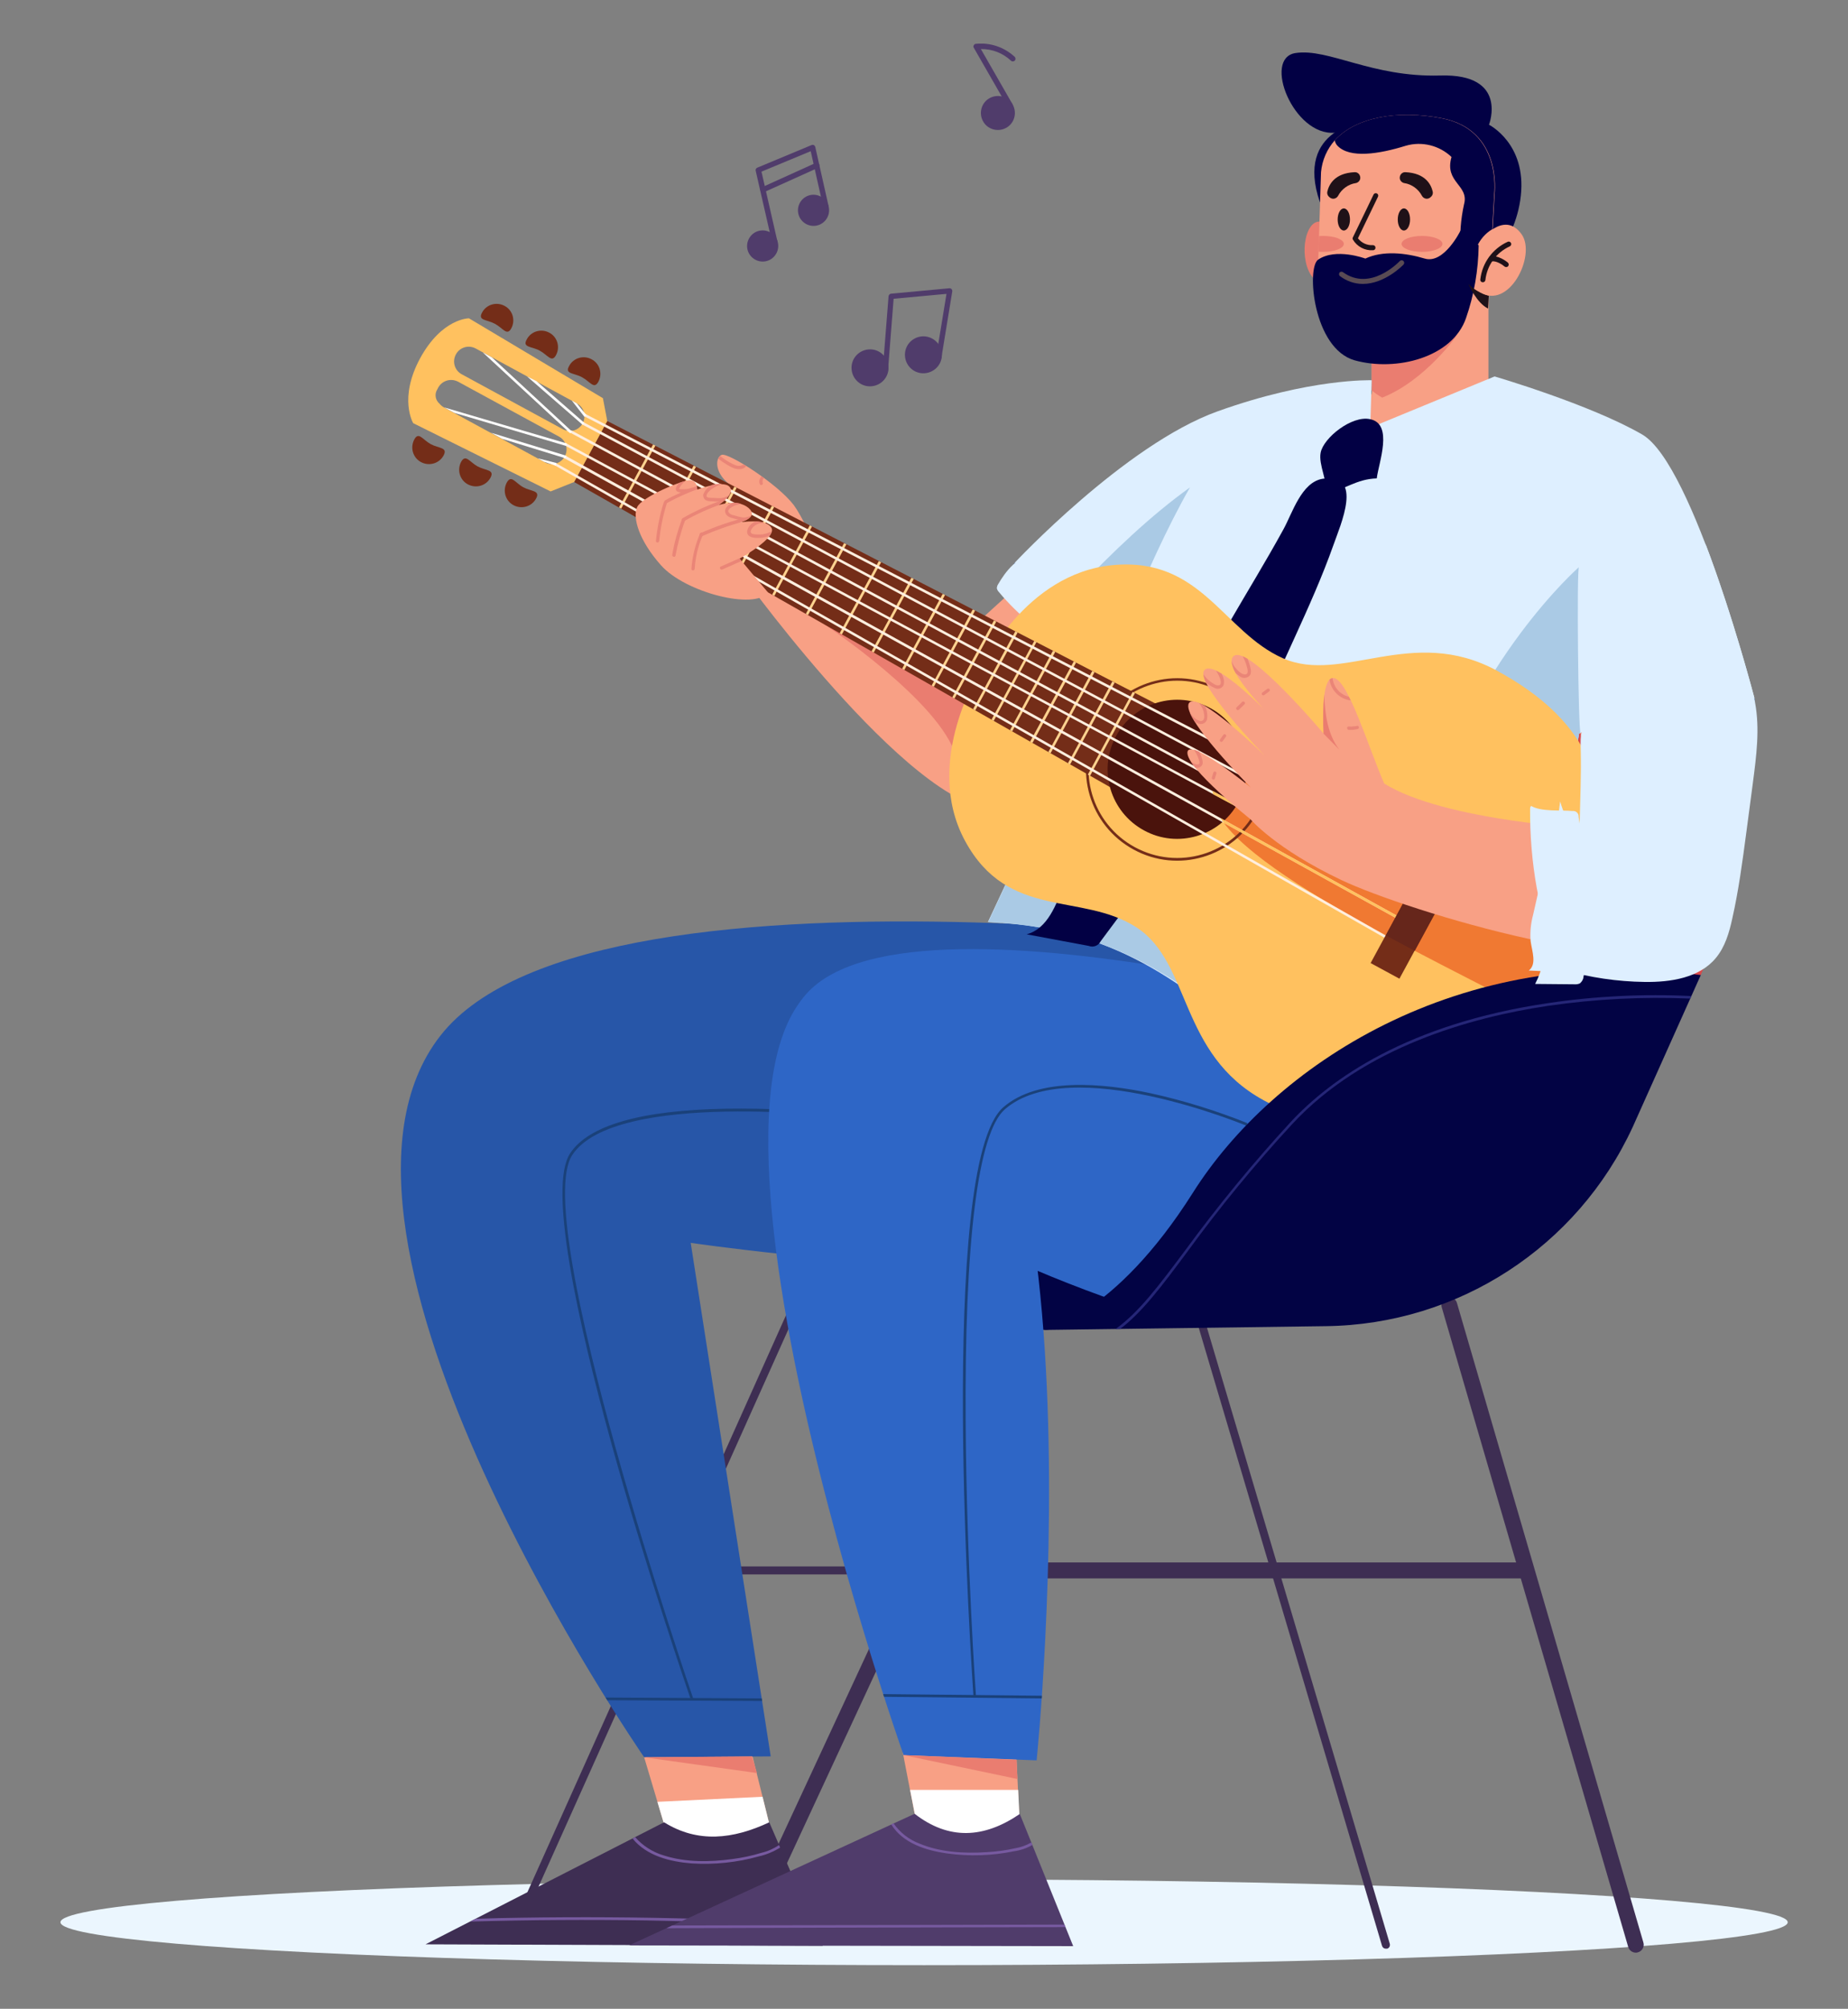 <?xml version="1.0" encoding="utf-8"?>
<!-- Generator: Adobe Illustrator 26.1.0, SVG Export Plug-In . SVG Version: 6.00 Build 0)  -->
<svg version="1.1" id="Layer_1" xmlns="http://www.w3.org/2000/svg" xmlns:xlink="http://www.w3.org/1999/xlink" x="0px" y="0px"
	 viewBox="0 0 1020.9 1109.4" style="enable-background:new 0 0 1020.9 1109.4;" xml:space="preserve">
<rect x="0" y="0" width="1020.9" height="1109.4" fill="#808080" stroke="none"/>
<style type="text/css">
	.st0{fill:#EBF6FE;}
	.st1{clip-path:url(#SVGID_00000104694456337402876210000007238906124534446270_);}
	.st2{fill:#020044;}
	.st3{fill:#F8A085;}
	.st4{fill:#EA7D70;}
	.st5{fill:#1F1118;}
	.st6{fill:#594B54;}
	.st7{fill:#2E66C6;}
	.st8{fill:#DEEFFF;}
	.st9{fill:#3E2E53;}
	.st10{fill:#FFFFFF;}
	.st11{fill:#D8494A;}
	.st12{fill:#020344;}
	.st13{fill:#2756A8;}
	.st14{fill:#1A417A;}
	.st15{fill:#AACAE5;}
	.st16{fill:#195F99;}
	.st17{fill:#FFC15F;}
	.st18{fill:#742D18;}
	.st19{fill:#F07932;}
	.st20{fill:#4A130C;}
	.st21{fill:#FFD28F;}
	.st22{fill:#FFEEDE;}
	.st23{fill:#66261B;}
	.st24{fill:#252677;}
	.st25{fill:#EA8577;}
	.st26{fill:#775AA0;}
	.st27{fill:#503C6B;}
</style>
<ellipse id="Ellipse_15" class="st0" cx="510.5" cy="1061.6" rx="477.1" ry="23.7"/>
<g id="Group_21522" transform="translate(83.371 0.004)">
	<g>
		<defs>
			<rect id="SVGID_1_" x="138.1" y="24.1" width="749.7" height="1054.3"/>
		</defs>
		<clipPath id="SVGID_00000171681237656931007580000012994221452129665459_">
			<use xlink:href="#SVGID_1_"  style="overflow:visible;"/>
		</clipPath>
		
			<g id="Group_21521" transform="translate(0 -0.004)" style="clip-path:url(#SVGID_00000171681237656931007580000012994221452129665459_);">
			<path id="Path_29875" class="st2" d="M732,153.1c0,0,21.7-16.3,24.8-45.1s-17.6-39.1-17.6-39.1s11-28.3-26.9-27.2
				s-61.7-15.2-80-12.4c-18.3,2.8-1.1,45.9,21.7,44S739.2,105,732,153.1"/>
			<path id="Path_29876" class="st3" d="M674.4,199.3v16.3c1.9,1.5-11.5,25.7-9.6,26.8c28.2,17,74.1-26.8,74.1-26.8v-56.4L682,194.5
				L674.4,199.3z"/>
			<path id="Path_29877" class="st4" d="M674.4,199.3v16.3c1.8,1.5,3.7,2.8,5.8,4c24-9.5,41.5-34.7,41.5-34.7l-39.6,9.7L674.4,199.3
				z"/>
			<path id="Path_29878" class="st2" d="M670.9,66.9c0,0-39.3,3.7-25.1,44.8C645.8,111.7,671.9,77.7,670.9,66.9"/>
			<path id="Path_29879" class="st4" d="M654,127.2c0,0-9.2-10.9-14.5,0c-5.2,10.9-1.2,33,12.9,29.4L654,127.2z"/>
			<path id="Path_29880" class="st3" d="M644.2,165.5c0,0,0,33.6,34.9,33.5c34.8-0.1,58.4-27.4,59.7-28.6c0,0,0,0,0,0l0.4-7.1
				l2-36.7l1.1-19.6c0,0,4.4-35.3-29.1-41.7c-24.5-4.7-47.5-0.6-59.1,12.1c-4.4,4.9-7.1,11.1-7.7,17.7l-1.1,35.2L645,139
				L644.2,165.5z"/>
			<path id="Path_29881" class="st2" d="M723.5,127.3c0,0-9.1,18.7-19.8,15.5c-10.7-3.2-23.1-4.5-32.8,0c0,0-16.3-6.1-26.1,0.6
				c-6.5,4.5-2.8,49.1,20.2,55.6c23,6.4,54-1.6,61.5-23.3c4.5-12.9,6.8-26.5,7-40.2L723.5,127.3z"/>
			<path id="Path_29882" class="st4" d="M690.9,134.7c0,2.4,5,4.4,11.3,4.4c6.2,0,11.3-2,11.3-4.4c0-2.4-5-4.4-11.3-4.4
				C695.9,130.3,690.9,132.3,690.9,134.7"/>
			<path id="Path_29883" class="st4" d="M645,139c0.9,0.1,1.8,0.1,2.7,0.1c6.2,0,11.3-2,11.3-4.4c0-2.4-5-4.4-11.3-4.4
				c-0.8,0-1.7,0-2.4,0.1L645,139z"/>
			<path id="Path_29884" class="st5" d="M688.8,121.2c0,3.4,1.5,6.1,3.4,6.1s3.4-2.7,3.4-6.1s-1.5-6.1-3.4-6.1
				S688.8,117.9,688.8,121.2"/>
			<path id="Path_29885" class="st5" d="M655.6,121.2c0,3.4,1.5,6.1,3.4,6.1s3.4-2.7,3.4-6.1s-1.5-6.1-3.4-6.1
				S655.6,117.9,655.6,121.2"/>
			<path id="Path_29886" class="st5" d="M675.1,138.2c0.8,0,1.4-0.6,1.4-1.4c0-0.8-0.6-1.4-1.4-1.4c0,0,0,0,0,0
				c-3.2,0.2-6.3-1.2-8.3-3.8c5.5-11.4,11-22.8,11.1-23c0.3-0.7,0-1.5-0.7-1.8c-0.7-0.3-1.5,0-1.8,0.7c-0.1,0.1-5.7,12-11.4,23.6
				c-0.2,0.4-0.2,0.8,0,1.2C666.3,136.2,670.6,138.5,675.1,138.2"/>
			<path id="Path_29887" class="st5" d="M708.1,105.8c-0.8-3.5-3.7-10.2-15.1-10.7c-1.6-0.1-3,1.2-3.1,2.9c-0.1,1.5,1,2.8,2.4,3.1
				c4.2,0.6,7.9,3.3,9.9,7.1c0.8,1.4,2.6,2,4,1.2c0.1,0,0.1-0.1,0.2-0.1l0.3-0.2C707.8,108.3,708.4,107.1,708.1,105.8"/>
			<path id="Path_29888" class="st5" d="M649.9,105.8c0.8-3.5,3.7-10.2,15.1-10.7c1.6-0.1,3,1.2,3.1,2.9c0.1,1.5-1,2.8-2.4,3.1
				c-4.2,0.6-7.9,3.3-9.9,7.1c-0.8,1.4-2.6,2-4,1.2c-0.1,0-0.1-0.1-0.2-0.1l-0.3-0.2C650.2,108.3,649.6,107.1,649.9,105.8"/>
			<path id="Path_29889" class="st6" d="M669.5,156.8c12.3,0,22.3-10.5,22.5-10.7c0.5-0.6,0.5-1.4-0.1-2c-0.6-0.5-1.4-0.5-2,0.1
				c-0.7,0.7-16.3,17-31.4,6.1c-0.6-0.4-1.5-0.3-1.9,0.3c-0.4,0.6-0.3,1.5,0.3,1.9C660.6,155.3,665,156.8,669.5,156.8"/>
			<path id="Path_29890" class="st5" d="M727.8,156.8c0.2,0.4,4.6,10.6,10.9,13.6l0,0l0.4-7.1C734.9,162.2,730.9,160,727.8,156.8"/>
			<path id="Path_29891" class="st3" d="M734,133.4c0,0,13.4-18,23.3-3.9c8.1,11.7-7.2,42.2-23.3,31.7V133.4z"/>
			<path id="Path_29892" class="st5" d="M735.8,155.9c0.7,0,1.3-0.5,1.4-1.2c0.9-8.2,6-15.2,13.4-18.6c0.7-0.3,1.1-1.1,0.8-1.8
				c-0.3-0.7-1.1-1.1-1.8-0.8l0,0c-8.4,3.8-14.2,11.7-15.2,20.9c-0.1,0.8,0.5,1.4,1.2,1.5c0,0,0,0,0,0
				C735.7,155.8,735.8,155.8,735.8,155.9"/>
			<path id="Path_29893" class="st5" d="M748.7,147.5c0.8,0,1.4-0.6,1.4-1.4c0-0.4-0.2-0.8-0.5-1.1c-0.6-0.5-5.5-4.4-9.7-3.3
				c-0.7,0.2-1.2,1-0.9,1.7c0.2,0.7,0.9,1.1,1.6,1c2.4-0.6,6.1,1.8,7.2,2.8C748.1,147.4,748.4,147.5,748.7,147.5"/>
			<path id="Path_29894" class="st2" d="M654,77.5c0.2,1.1,0.7,2.2,1.5,3c6.8,7.1,22.9,4.6,37.7,0c8.9-2.6,18.6-0.2,25.3,6.2
				c-4.1,14.2,9.9,15.4,6.9,26.2c-1.8,8.2-2.5,16.7-1.8,25l8.7-1.2c1.8-4.2,4.8-7.8,8.7-10.1l1.1-19.6c0,0,4.4-35.3-29.1-41.7
				C688.6,60.6,665.6,64.7,654,77.5"/>
			<path id="Path_29895" class="st7" d="M825.5,411.2c34.7-5.5,61.7-16.7,60.4-25s-30.5-10.7-65.2-5.2c-34.7,5.5-61.7,16.7-60.4,25
				C761.6,414.3,790.8,416.6,825.5,411.2"/>
			<path id="Path_29896" class="st8" d="M832.3,389.9c23.3-7.5,46.1-12.5,53.6-4.1c0,0-11.7-45.1-27.1-85.5
				C863.4,340.5,841.6,376.7,832.3,389.9"/>
			<path id="Path_29897" class="st9" d="M200.4,1069.5c-0.3,0-0.6-0.1-0.9-0.2c-1.1-0.5-1.6-1.8-1.1-2.9l155.7-347.3
				c0.5-1.1,1.8-1.6,2.9-1.1c1.1,0.5,1.6,1.8,1.1,2.9l-155.7,347.2C202,1069,201.2,1069.5,200.4,1069.5"/>
			<path id="Path_29898" class="st3" d="M267.8,954.8l19.9,66.7l56.7-2.9l-18-72.6L267.8,954.8z"/>
			<path id="Path_29899" class="st10" d="M279.8,995.1l7.9,26.4l56.7-2.9l-6.5-26.3L279.8,995.1z"/>
			<path id="Path_29900" class="st9" d="M682.2,1076.2c-1,0-1.8-0.6-2.1-1.6L573.1,713.9c-0.3-1.2,0.3-2.4,1.5-2.7
				c1.2-0.3,2.4,0.3,2.7,1.5l107.1,360.8c0.3,1.2-0.3,2.4-1.5,2.7C682.6,1076.2,682.4,1076.2,682.2,1076.2"/>
			<path id="Path_29901" class="st9" d="M327.7,1074.1c-2.4,0-4.4-2-4.4-4.4c0-0.6,0.1-1.3,0.4-1.8l166.2-358c1-2.2,3.6-3.1,5.8-2.1
				c2.2,1,3.1,3.6,2.1,5.8l0,0l-166.2,358C331,1073.1,329.4,1074.1,327.7,1074.1"/>
			<path id="Path_29902" class="st9" d="M621.1,869.5H303.9c-1.2,0-2.2-1-2.2-2.2c0-1.2,1-2.2,2.2-2.2h317.2c1.2,0,2.2,1,2.2,2.2
				C623.3,868.6,622.3,869.5,621.1,869.5"/>
			<path id="Path_29903" class="st9" d="M820.3,1078.4c-1.9,0-3.7-1.3-4.2-3.2l-103-353.2c-0.7-2.3,0.7-4.8,3-5.4
				c2.3-0.7,4.8,0.7,5.4,3l0,0l103,353.2c0.7,2.3-0.7,4.8-3,5.4C821.1,1078.4,820.7,1078.4,820.3,1078.4"/>
			<path id="Path_29904" class="st9" d="M758.8,871.7H441.5c-2.4,0-4.4-2-4.4-4.4c0-2.4,2-4.4,4.4-4.4l0,0h317.2
				c2.4,0,4.4,2,4.4,4.4C763.1,869.8,761.2,871.7,758.8,871.7"/>
			<path id="Path_29905" class="st11" d="M856.2,538.5c0,0,30.4-67.1-3.4-120.9S668,415.4,668,415.4L704.2,633L856.2,538.5z"/>
			<path id="Path_29906" class="st12" d="M561.9,715.3c0,10.8-38.2,19.5-85.3,19.5s-85.3-8.7-85.3-19.5s38.2-19.5,85.3-19.5
				S561.9,704.5,561.9,715.3"/>
			<path id="Path_29907" class="st3" d="M411.3,946.9l13.1,67.7l55.8-1l-3.1-65.2L411.3,946.9z"/>
			<path id="Path_29908" class="st10" d="M419.4,988.5l5.1,26.2l55.8-1l-1.2-25.2L419.4,988.5z"/>
			<path id="Path_29909" class="st13" d="M272.5,970.5c0,0-199.2-287.7-112.6-398.5S685.5,530,685.5,530s97.8,59.7,19.5,132.2
				s-406.8,24.2-406.8,24.2L342.4,970L272.5,970.5z"/>
			<path id="Path_29910" class="st14" d="M298.2,938.5c-3.7-10.8-90.6-264.4-66.7-301.4c10.1-15.6,39.2-24,86.4-24.8
				c22.7-0.3,45.4,0.8,68,3.4l-0.2,1.5c-1.3-0.2-129.6-15.5-153,20.8c-23.5,36.4,66,297.5,66.9,300.1L298.2,938.5z"/>
			<path id="Path_29911" class="st7" d="M352.8,568.5c16.1-97.5,345.4-3.8,345.4-3.8s55.1-8.4-1.6,60
				c-35.7,42.3-78.5,78.1-126.4,105.7C570.1,730.4,336.6,666,352.8,568.5"/>
			<path id="Path_29912" class="st7" d="M415.8,969.3c0,0-155-438-18.6-433.7c136.4,4.3,92.1,436.6,92.1,436.6L415.8,969.3z"/>
			<path id="Path_29913" class="st14" d="M454.4,936.8c-0.8-12-20.2-293.4,16.5-325.3c19.2-16.7,54.9-13.4,81.5-7.7
				c18.2,4,36.1,9.6,53.4,16.5l-0.6,1.4c-1-0.4-97.4-40.4-133.4-9.1c-14.9,12.9-22.4,73-21.7,173.8c0.5,76.3,5.6,149.6,5.7,150.3
				L454.4,936.8z"/>
			<path id="Path_29914" class="st7" d="M503,350.9c19.6,15.2,39.7,22.1,44.9,15.4c5.2-6.7-6.5-24.4-26.2-39.6s-36.1-18.6-44.7-15.6
				C473.5,316.5,483.4,335.7,503,350.9"/>
			<path id="Path_29915" class="st3" d="M369.4,330.2c0,0-18.1-11.7-23.6-26c-5.5-14.3-5.1-18.5-5.1-18.5
				c-5.6-6.3-11.9-11.9-18.9-16.6c-11.1-7.2-10.1-16.5-6.5-17.9s30.8,15.9,39.8,27.7C363.9,290.8,381.6,333.8,369.4,330.2"/>
			<path id="Path_29916" class="st3" d="M489.5,313.9l-32.9,29.9l-104.8-43.1l-23.2,19.5c0,0,98.3,135.4,142.1,126.2
				c23.5-5,51.4-62.8,51.4-62.8l15.7-35.2C514.7,328.8,503.4,321.6,489.5,313.9"/>
			<path id="Path_29917" class="st8" d="M885.9,385.8c0,0-33.5-129.1-62-145.8c-28.6-16.6-81.6-32.1-81.6-32.1l-68.7,28.3l0.8-26.2
				c0,0-34-1.2-85.2,17.2s-112.2,83.8-112.2,83.8c8-2.8,32.3,13.3,60.8,37.2l-75.4,161c154.3,6.1,146.6,154.5,297,62.3L789,405.1
				C817.4,395.6,873.4,371.7,885.9,385.8"/>
			<path id="Path_29918" class="st15" d="M510.3,326.9c8.1,5.8,17.1,12.8,26.6,20.8l0.3-0.1c12.1-29.5,24.3-56.5,36.8-78.4
				C552.5,284.6,531.3,304.7,510.3,326.9"/>
			<path id="Path_29919" class="st4" d="M489.5,313.9l-4.9,4.5c17.1,7,39.7,37.3,41.1,57.1l12.2-27.2c-5.3-4.4-9.8-8.1-13.8-11.3
				C513.3,328.3,501.7,320.6,489.5,313.9"/>
			<path id="Path_29920" class="st8" d="M468,322.7c-0.4,0.6-0.6,1.3-0.7,2c0.1,0.8,0.5,1.6,1.1,2.2c5.4,6.5,11.5,12.4,18,17.8
				c1.2,1.1,2.6,1.9,4.1,2.4c1.9,0.2,3.8-0.1,5.4-1c3.9-1.6,7.5-3.6,10.9-6c2.7-1.5,4.6-4.1,5.2-7.1c0-1.9-0.4-3.8-1.3-5.4
				c-1.4-3.8-3.3-7.4-5.8-10.7c-2.2-2.4-4.8-4.4-7.7-6c-2.7-1.7-5.7-2.9-8.9-3.5C479.3,305.9,472,315.8,468,322.7"/>
			<path id="Path_29921" class="st16" d="M536.9,350.4l-2.6,5.5l0.4,0.1C534.7,355.9,535.5,353.9,536.9,350.4"/>
			<path id="Path_29922" class="st4" d="M371.9,344.7c0,0,64.3,42.7,72.9,73.1s37.3,7.1,37.3,7.1l-11.3-57.2l-98.9-42.2V344.7z"/>
			<path id="Path_29923" class="st15" d="M788.9,313.2c0,0-58.4,51-84.4,140.8s-128,52.6-202.3,19.8c-10.4-4.6-18.2-2.7-24,2
				l-15.7,33.5l0,0c1.2,0,2.4,0.1,3.6,0.2c0.3,0,0.6,0,0.9,0.1c0.9,0.1,1.7,0.1,2.6,0.2l0.7,0c0.9,0.1,1.9,0.1,2.8,0.2l0.3,0
				c107.8,9.3,134.6,90.3,203.8,91.7c21.7-0.5,47.9-9,82.4-30.1L789,405.1l0,0l0.3-0.1l0.5-0.2C788.5,404.8,787.6,313.3,788.9,313.2
				"/>
			<path id="Path_29924" class="st2" d="M646.2,250c-1.3,6.7,4.1,15.9,2.8,22.7c11.1-2.5,16.8-8.1,28.2-8.5c1-8.5,9.4-30.1-3.7-32.7
				C663.5,229.3,647.8,241.7,646.2,250"/>
			<path id="Path_29925" class="st2" d="M595.6,344.1c-9,15.4-18,30.9-28.1,45.7c-21.9,32.4-48.9,62.1-63,98.5
				c-4.3,11.2-9.1,24.6-20.7,27.7l34.3,6.4c2.5,1,5.4-0.1,6.6-2.6l21.7-29.2c25.3-34,50.7-68.1,70-105.8
				c5.5-10.7,10.4-21.6,15.4-32.6c7.7-16.9,15.3-33.8,21.5-51.3c3.7-10.7,17-39.9-5.9-36.5c-11.9,1.8-16.9,19.3-21.9,28.2
				C615.9,310.1,605.5,327,595.6,344.1"/>
			<path id="Path_29926" class="st17" d="M625.3,363.5c-32.9-14.6-45-56-93.9-51.4s-72.7,57.2-72.7,57.2s-32.8,50.9-9,95
				s64.6,28.3,94.8,47.9c30.2,19.6,23.3,69.9,70.3,95.5c47,25.5,105.1,33.8,159.7-66.9c54.6-100.6,16.1-144.8-30.9-170.4
				C696.6,344.9,658.2,378.1,625.3,363.5"/>
			<path id="Path_29927" class="st18" d="M567.1,394.8l-25.3,46.7L233.8,266.2l18.3-33.7L567.1,394.8z"/>
			<path id="Path_29928" class="st19" d="M763.8,559.2c3.6-5.7,7.2-11.8,10.8-18.4c6.5-11.8,12.1-24.1,16.8-36.7
				c-66.3-33-219.5-110.6-204.5-65.5C583,472.3,709.8,529.9,763.8,559.2"/>
			<path id="Path_29929" class="st20" d="M585.3,391.1c18.6,10.1,25.6,33.5,15.4,52.1c-10.1,18.6-33.5,25.6-52.1,15.4
				c-18.6-10.1-25.6-33.4-15.4-52.1C543.3,387.9,566.6,381,585.3,391.1C585.3,391.1,585.3,391.1,585.3,391.1"/>
			<path id="Path_29930" class="st18" d="M611.2,449c-13.3,24.5-43.9,33.5-68.3,20.2c-24.5-13.3-33.5-43.9-20.2-68.3
				c13.3-24.5,43.9-33.5,68.3-20.2c0,0,0,0,0,0C615.4,393.9,624.5,424.5,611.2,449 M523.9,401.5c-12.9,23.8-4.1,53.5,19.7,66.4
				s53.5,4.1,66.4-19.7c12.9-23.8,4.1-53.5-19.7-66.4c0,0,0,0,0,0C566.5,369,536.8,377.8,523.9,401.5"/>
			<path id="Path_29931" class="st18" d="M205.7,269.1c4.5,2.4,9.5,1.7,7.1,6.2c-2.4,4.5-8,6.1-12.5,3.7c-4.5-2.4-6.1-8-3.7-12.5
				l0,0C199.1,262,201.2,266.6,205.7,269.1"/>
			<path id="Path_29932" class="st18" d="M180.5,257.6c4.5,2.4,9.5,1.7,7.1,6.2c-2.4,4.5-8,6.1-12.5,3.7s-6.1-8-3.7-12.5
				C173.9,250.6,176.1,255.2,180.5,257.6"/>
			<path id="Path_29933" class="st18" d="M154.6,245.3c4.5,2.4,9.5,1.7,7.1,6.2c-2.4,4.5-8,6.1-12.5,3.7c-4.5-2.4-6.1-8-3.7-12.5
				l0,0C147.9,238.2,150.1,242.8,154.6,245.3"/>
			<path id="Path_29934" class="st18" d="M238.1,208.3c4.5,2.4,6.7,7,9.1,2.5c2.4-4.5,0.7-10.1-3.8-12.4c-4.5-2.4-10.1-0.7-12.4,3.8
				l0,0C228.5,206.6,233.6,205.9,238.1,208.3"/>
			<path id="Path_29935" class="st18" d="M214.7,193.6c4.5,2.4,6.7,7,9.1,2.5c2.4-4.5,0.7-10.1-3.8-12.4c-4.5-2.4-10.1-0.7-12.4,3.8
				l0,0C205.1,192,210.2,191.2,214.7,193.6"/>
			<path id="Path_29936" class="st18" d="M190,178.8c4.5,2.4,6.7,7,9.1,2.5c2.4-4.5,0.7-10.1-3.8-12.4c-4.5-2.4-10.1-0.7-12.4,3.8
				l0,0C180.5,177.1,185.5,176.4,190,178.8"/>
			<path id="Path_29937" class="st21" d="M280.5,292.8l1.2,0.7l19.4-35.7l-1.3-0.6L280.5,292.8z"/>
			<path id="Path_29938" class="st21" d="M259.8,280.9l18.9-34.8l-1.3-0.6l-18.8,34.7L259.8,280.9z"/>
			<path id="Path_29939" class="st21" d="M542.4,382.1l-24.8,45.7l1.2,0.7l24.8-45.7L542.4,382.1z"/>
			<path id="Path_29940" class="st21" d="M506.6,421.5l1.2,0.7l24.6-45.2l-1.3-0.6L506.6,421.5z"/>
			<path id="Path_29941" class="st21" d="M495.8,415.3l1.2,0.7l24.3-44.8l-1.3-0.6L495.8,415.3z"/>
			<path id="Path_29942" class="st21" d="M487,410.3l24.1-44.4l-1.3-0.6l-24.1,44.3L487,410.3z"/>
			<path id="Path_29943" class="st21" d="M302.5,305.3l1.2,0.7l19.9-36.6l-1.3-0.6L302.5,305.3z"/>
			<path id="Path_29944" class="st21" d="M364,290.1l-20.8,38.3l1.2,0.7l20.8-38.3L364,290.1z"/>
			<path id="Path_29945" class="st21" d="M322.8,316.8l1.2,0.7l20.3-37.5l-1.3-0.6L322.8,316.8z"/>
			<path id="Path_29946" class="st21" d="M361.8,339l1.2,0.7l21.2-39.1l-1.3-0.6L361.8,339z"/>
			<path id="Path_29947" class="st21" d="M415,369.3l1.2,0.7l22.5-41.4l-1.3-0.6L415,369.3z"/>
			<path id="Path_29948" class="st21" d="M398.1,359.7l1.2,0.7l22.1-40.7l-1.3-0.6L398.1,359.7z"/>
			<path id="Path_29949" class="st21" d="M431.3,378.6l1.2,0.7l22.8-42.1l-1.3-0.6L431.3,378.6z"/>
			<path id="Path_29950" class="st21" d="M474.6,403.2l1.2,0.7l23.8-43.9l-1.3-0.6L474.6,403.2z"/>
			<path id="Path_29951" class="st21" d="M380.5,349.7l1.2,0.7l21.7-39.9l-1.3-0.6L380.5,349.7z"/>
			<path id="Path_29952" class="st21" d="M442.7,385.1l1.2,0.7l23.1-42.5l-1.3-0.6L442.7,385.1z"/>
			<path id="Path_29953" class="st21" d="M464.4,397.4l1.2,0.7l23.6-43.5L488,354L464.4,397.4z"/>
			<path id="Path_29954" class="st21" d="M454.2,391.6l1.2,0.7l23.4-43l-1.3-0.6L454.2,391.6z"/>
			<path id="Path_29955" class="st17" d="M148.7,197.9c-12,22.2-3.8,35.8-3.8,35.8l75.9,37.7l13-5.2l18.3-33.7l-2.4-12.6l-74-44.1
				C175.7,175.8,160.8,175.7,148.7,197.9 M225.4,241.1c3.9,2.1,5.4,7,3.2,11c-2.1,3.9-7,5.4-11,3.2L161.9,225
				c-0.9-0.5-1.8-1.2-2.4-2c-2.3-1.9-2.9-5.1-1.5-7.6c0.1-0.2,0.2-0.3,0.3-0.5c1.7-4.1,6.3-6.1,10.5-4.5c0.3,0.1,0.6,0.3,0.9,0.4
				L225.4,241.1z M235.3,222.8c3.9,2.1,5.4,7,3.2,11c-2.1,3.9-7,5.4-11,3.2l-55.8-30.3c-3.9-2.1-5.4-7-3.2-11c2.1-3.9,7-5.4,11-3.2
				L235.3,222.8z"/>
			<path id="Path_29956" class="st22" d="M687.8,519.9l-0.7,1.2l-465.6-265l2.3-0.3L687.8,519.9z"/>
			<path id="Path_29957" class="st22" d="M699.2,499L229.4,246.4l-0.6-1.9l471,253.3L699.2,499z"/>
			<path id="Path_29958" class="st17" d="M586.9,438.7L699.2,499l0.7-1.2l-113.4-61C586.5,437.4,586.7,438,586.9,438.7"/>
			<path id="Path_29959" class="st22" d="M701.7,492.1L229.5,237.8h3l469.9,253.1L701.7,492.1z"/>
			<path id="Path_29960" class="st22" d="M707.1,484.4L238.2,234.4l0.6-1.3l468.9,250.1L707.1,484.4z"/>
			<path id="Path_29961" class="st22" d="M713,475.3L239.6,230l-0.2-1.7l474.2,245.7L713,475.3z"/>
			<path id="Path_29962" class="st22" d="M693.9,508.8l-0.7,1.2L228.1,252.9l0.8-1.3L693.9,508.8z"/>
			<path id="Path_29963" class="st17" d="M592.7,454.5L693.2,510l0.7-1.2l-103-57C591.4,452.7,592,453.6,592.7,454.5"/>
			
				<rect id="Rectangle_7350" x="659.2" y="489.4" transform="matrix(0.477 -0.879 0.879 0.477 -70.816 877.869)" class="st18" width="86.3" height="18.1"/>
			<path id="Path_29964" class="st23" d="M682.2,516.6c5.3,2.9,10.7,5.7,16,8.5l28.6-52.7c-5.4-2.6-10.9-5.2-16.4-7.7L682.2,516.6z"
				/>
			<path id="Path_29965" class="st10" d="M223.7,257.2l-6.6-2.2l-3.4-1.9l10.3,2.6L223.7,257.2z"/>
			<path id="Path_29966" class="st10" d="M229,253.1l-35.1-10.8l-6-3.3l41.6,12.7L229,253.1z"/>
			<path id="Path_29967" class="st10" d="M229.4,246.3L167.6,228l-5.6-3l67.7,19.9L229.4,246.3z"/>
			<path id="Path_29968" class="st10" d="M239.5,230.2l-7-9l2.8,1.6l5.3,6.5L239.5,230.2z"/>
			<path id="Path_29969" class="st10" d="M238.5,234.6l-30.7-26.7l5.2,2.6l26.4,23L238.5,234.6z"/>
			<path id="Path_29970" class="st10" d="M231.6,239.3l-48.3-44.7l5.1,2.8l44.2,40.9L231.6,239.3z"/>
			<path id="Path_29971" class="st12" d="M856.2,538.5l-37.6,83.9c-30.6,66.3-96.5,109.1-169.5,110L493,734.5
				c0,0,38.9-6.6,82.7-75.9C619.5,589.3,721.3,520.3,856.2,538.5"/>
			<path id="Path_29972" class="st24" d="M771.8,554c-77.8,11.5-120.3,42.1-142.2,65.7c-20.7,22.5-40.1,46.1-58.2,70.8
				c-14.8,19.8-25.5,34.1-38.5,43.5l2.5,0c12.4-9.5,22.9-23.5,37.1-42.6c18-24.7,37.4-48.3,58.1-70.7
				c39.4-42.4,98.6-58.9,141.3-65.2c26-3.8,52.2-5.1,78.5-4l0.6-1.4C824.6,548.8,798,550.1,771.8,554"/>
			<path id="Path_29973" class="st3" d="M789.8,404.7l7,53.1c0,0-82.2-4.2-115.5-25.1c-8.6-19.7-19.7-56.7-27.7-58.2
				c-8-1.5-5.7,30.7-5.7,30.7s-41.6-49.4-49.7-42.9c-8.1,6.5,27,39.9,27,39.9s-35.3-38.2-42.9-32.4c-7.5,5.8,33.2,47.7,33.2,47.7
				s-37.7-36.9-42.1-29.1c-4.4,7.8,34.2,46.5,34.2,46.5s-34.3-28-35-19.4c-0.7,8.7,34.8,36.9,34.8,36.9s13.9,16.4,50.2,33.6
				c36.3,17.2,172.5,58.7,202.1,32.4c29.6-26.3,6.5-136.8,6.5-136.8C836.6,385.5,806,398.7,789.8,404.7"/>
			<path id="Path_29974" class="st4" d="M869.6,401.4c-1.8-11.8-3.4-19.6-3.4-19.6c-29.3,3.7-59.6,16.7-75.9,22.7
				c-0.1,0.1-0.3,0.2-0.4,0.3l0.8,6.4C806.2,407.1,851,394.7,869.6,401.4"/>
			<path id="Path_29975" class="st4" d="M796.7,457.8l26.3,1.7l-27.5-10.9L796.7,457.8z"/>
			<path id="Path_29976" class="st4" d="M647.8,405.2l8.7,8.8c-6.4-8.4-7.9-19.2-8.3-30.4C647.5,390.8,647.4,398,647.8,405.2"/>
			<path id="Path_29977" class="st25" d="M327.3,256.5c-0.1,0.1-0.1,0.1-0.2,0.2c-0.2,0.1-0.4,0.3-0.6,0.3c-1.2,0.4-2.4,0.4-3.6-0.1
				c-2.5-1-4.9-2.4-7-4c-0.4-0.3-0.8-0.6-1.2-0.9l-0.2-0.2c-0.5,0.4-0.8,0.9-1.1,1.5c1.6,1.3,3.3,2.4,5.1,3.5
				c2.7,1.6,5.8,3.2,8.9,1.8c0.6-0.3,1.1-0.7,1.4-1.2C328.3,257.1,327.8,256.8,327.3,256.5"/>
			<path id="Path_29978" class="st25" d="M336.3,264.7c-0.3,0.8-0.3,1.7,0,2.5c0.1,0.5,0.6,0.8,1.1,0.6c0.5-0.1,0.8-0.6,0.6-1.1l0,0
				c-0.1-0.2-0.1-0.3-0.1-0.5v-0.1c0-0.1,0-0.1,0-0.2c0-0.1,0-0.2,0-0.3c0,0,0,0,0,0c0-0.2,0.1-0.3,0.1-0.5l0-0.1
				c0-0.1,0.1-0.1,0.1-0.2c0-0.1,0.1-0.1,0.1-0.2l0.1-0.1c0.1-0.1,0.2-0.2,0.3-0.3c0,0,0.1-0.1,0.1-0.1c-0.5-0.4-1-0.7-1.5-1.1
				C336.9,263.6,336.6,264.1,336.3,264.7"/>
			<path id="Path_29979" class="st4" d="M415.8,969.3l62.9,13.2l-0.5-10.6L415.8,969.3z"/>
			<path id="Path_29980" class="st4" d="M272.5,970.5l62.3,8.7L332,970L272.5,970.5z"/>
			<path id="Path_29981" class="st25" d="M661.8,384.8c-4.9-1.2-8.5-5.3-9-10.3c-0.7,0.1-1.3,0.4-1.7,0.9c0.9,6,5.7,10.7,11.7,11.4
				C662.5,386.1,662.1,385.4,661.8,384.8"/>
			<path id="Path_29982" class="st25" d="M597,365c0.2,2.4,1,4.8,2.3,6.8c0.7,0.6,1.4,1.2,2.2,1.7c1.7,1.4,4.2,1.1,5.6-0.5
				c1.2-1.7,0.3-4.3-0.2-6.1c-0.3-1-0.7-2.1-1.1-3.1c-0.9-0.5-1.8-1-2.7-1.4c0.9,1.6,1.6,3.3,2.1,5c0.4,1.4,1.7,5-0.8,5.1
				c-1.1-0.1-2.2-0.6-3-1.4c-0.8-0.6-1.5-1.4-2.2-2.2C598.2,367.8,597.5,366.5,597,365"/>
			<path id="Path_29983" class="st25" d="M615,383.9l2.7-2c0.2-0.1,0.3-0.3,0.4-0.5c0.1-0.5-0.1-1-0.6-1.1c0,0,0,0,0,0
				c-0.2-0.1-0.5,0-0.7,0.1l-2.7,2c-0.2,0.1-0.3,0.3-0.4,0.5c-0.1,0.5,0.1,1,0.6,1.1c0,0,0,0,0,0C614.5,384,614.8,384,615,383.9"/>
			<path id="Path_29984" class="st25" d="M661.8,403.1c1.6,0.1,3.3-0.1,4.9-0.5c0.5-0.1,0.8-0.6,0.6-1.1c-0.1-0.5-0.6-0.8-1.1-0.6
				c-0.4,0.1-0.7,0.2-1.1,0.2l-0.3,0l-0.2,0c0.1,0,0.1,0,0,0c-0.2,0-0.4,0-0.6,0.1c-0.8,0.1-1.5,0.1-2.3,0c-0.5,0-0.9,0.4-0.9,0.9
				C660.9,402.7,661.3,403.1,661.8,403.1"/>
			<path id="Path_29985" class="st4" d="M849.4,500.8c-7.1,7.6-8.8,18-4.5,25.1c5.4-1.3,10.5-3.7,14.8-7.3c6-5.3,9.9-14.2,12.1-24.9
				C864.7,491.4,855.8,494,849.4,500.8"/>
			<path id="Path_29986" class="st3" d="M281.8,312.2c-12.3-13.8-15.8-26.4-13.2-32.1c2.6-5.7,24.7-14.8,29-14.9s4.2,5.2,4.2,5.2
				s14.1-5.5,17.8-1.6s-6.1,10.2-6.1,10.2s10.4-3.7,16.6,1.5c6.1,5.2-4.6,8-4.6,8s14.1-2.5,17.3,3c3.2,5.5-17.6,17-17.6,17
				l15.7,18.7C333.6,337,295.2,327.3,281.8,312.2"/>
			<path id="Path_29987" class="st14" d="M492.2,936.5l-87.7-0.9l0.5,1.5l87.1,0.9C492.2,937.4,492.2,936.9,492.2,936.5"/>
			<path id="Path_29988" class="st14" d="M337.4,938l-86.2-0.5l0.9,1.5l85.6,0.4L337.4,938z"/>
			<path id="Path_29989" class="st9" d="M283.5,1006.4l-131.8,67.4l219.4,0.8l-29.5-68.2C321.6,1015.8,302.1,1018,283.5,1006.4"/>
			<path id="Path_29990" class="st26" d="M177,1061.2c32.3-0.9,64.6-1.1,96.9-0.6c9.2,0.2,18.4,0.4,27.7,0.6c0.4,0,0.7-0.4,0.7-0.8
				c0-0.4-0.3-0.7-0.7-0.7c-32.3-0.9-64.6-1.1-96.9-0.6c-8.4,0.1-16.9,0.3-25.3,0.6l-2.8,1.4C176.8,1061.1,176.9,1061.2,177,1061.2"
				/>
			<path id="Path_29991" class="st27" d="M421.9,1001.7l-157.8,72.7l245.4,0.4l-29.5-73C460.1,1015.4,440.7,1016.3,421.9,1001.7"/>
			<path id="Path_29992" class="st25" d="M325.1,308.4l0.3-0.2l-10.6,4.7c-1.1,0.5-0.1,2.1,0.9,1.6l10.6-4.7L325.1,308.4z"/>
			<path id="Path_29993" class="st25" d="M304.5,296.1c7.3-3.2,14.8-5.9,22.4-7.9c-0.9,0.1-1.5,0.2-1.5,0.2c2.2-0.5,4.2-1.6,5.8-3.2
				c-9.5,2.2-18.8,5.3-27.7,9.3C302.5,295,303.5,296.6,304.5,296.1"/>
			<path id="Path_29994" class="st25" d="M294.6,287.8c6.6-3.8,13.6-7,20.8-9.4c-1.2,0.3-1.9,0.5-1.9,0.5c1.4-0.9,2.7-2,4-3.2
				c-8.3,2.6-16.3,6.2-23.8,10.5c-0.4,0.3-0.6,0.8-0.3,1.2C293.6,287.9,294.1,288,294.6,287.8"/>
			<path id="Path_29995" class="st25" d="M337.9,295.1c-0.9,0.1-1.8,0.1-2.7,0.1c-0.9,0-1.9-0.1-2.8-0.3c-2.2-0.8-0.5-3.1,0.6-4.1
				c1.4-1.3,3.3-2,5.2-1.9c0.2,0,0.5-0.1,0.6-0.2c-1.5-0.4-3-0.7-4.6-0.8c-0.5,0.2-0.9,0.4-1.4,0.7c-1.7,1-3,2.7-3.4,4.6
				c-0.6,4.4,6,4.1,8.7,3.7c1.2-0.2,2.3-0.5,3.4-0.9c0.6-0.8,1.1-1.6,1.4-2.6C341.3,294.3,339.6,294.8,337.9,295.1"/>
			<path id="Path_29996" class="st25" d="M319.9,280.7c1.6-1.2,3.5-2,5.5-2.2c0.2,0,0.3-0.1,0.5-0.3c-1.4-0.4-2.9-0.6-4.3-0.6
				c-0.7,0.3-1.4,0.6-2,1c-1.5,1.1-3,2.8-2.2,4.8s2.9,2.5,4.8,3c1.7,0.5,3.4,0.9,5.1,1.2c0.2,0,0.4,0,0.6,0c1.6-0.5,3-1.6,3.9-3
				c-1.4,0.9-3.1,1.3-4.8,1.2c-1.8-0.3-3.6-0.8-5.3-1.3c-1-0.1-1.9-0.7-2.5-1.5C318.6,282.1,319.2,281.3,319.9,280.7"/>
			<path id="Path_29997" class="st25" d="M306.3,276.1c0.8,0.5,1.8,0.7,2.7,0.7c1.8,0.1,3.6,0.3,5.4,0.2c0.7,0,1.3-0.1,2-0.3
				c1.1-0.9,2.1-2,3-3.2c-0.1,0-0.2,0-0.3,0.1c-1.2,0.8-2.6,1.3-4,1.5c-1.3,0.1-2.7,0-4-0.1c-0.9,0-1.7,0-2.6-0.1
				c-0.6-0.1-1.5-0.2-1.6-1c0.1-0.8,0.5-1.6,1.1-2.2c0.6-0.7,1.3-1.3,2.1-1.8c1.7-1.1,3.5-2,5.4-2.7c-1.8,0-3.6,0.1-5.3,0.5
				c-0.3,0.2-0.6,0.4-0.9,0.6c-2,1-3.4,2.8-4.2,4.9C305,274.3,305.4,275.4,306.3,276.1"/>
			<path id="Path_29998" class="st25" d="M284.9,277.9c6.4-3.5,13.2-6.5,20.2-8.8c-2,0.6-3.3,1.2-3.3,1.2c0-0.6-0.1-1.2-0.2-1.8
				c-0.8,0.3-1.5,0.6-2.3,0.8c-0.1,0-0.2,0-0.3,0c-1.3,0.5-2.7,0.8-4.1,0.9c-0.7,0-1.4,0-2.1,0c-0.2,0-0.5-0.1-0.7-0.1
				c-0.1,0-0.2-0.1-0.4-0.2l0.1-0.1c0.1-0.2,0.2-0.3,0.3-0.5c0.4-0.8,0.9-1.5,1.5-2.1c0.4-0.4,0.8-0.8,1.2-1.1
				c0.4-0.3,0.7-0.5,1.1-0.7c0,0,0,0,0.1,0c-1.5,0.4-2.9,0.8-4.3,1.3c-0.4,0.5-0.8,1.1-1.1,1.7c-0.5,0.6-0.7,1.4-0.6,2.1
				c0.3,0.7,0.9,1.2,1.7,1.3c0.4,0.1,0.8,0.2,1.1,0.2c-2.9,1.3-5.9,2.7-8.7,4.3C283,276.9,283.9,278.5,284.9,277.9 M291.5,269.8
				C291.5,269.8,291.5,269.9,291.5,269.8C291.4,269.8,291.5,269.8,291.5,269.8"/>
			<path id="Path_29999" class="st25" d="M303.4,294.6c-2.7,6.2-4.3,12.8-4.8,19.5c-0.1,1.2,1.8,1.2,1.8,0
				c0.4-6.4,1.9-12.7,4.5-18.6C305.5,294.5,303.9,293.5,303.4,294.6"/>
			<path id="Path_30000" class="st25" d="M293.2,287.2c-2.3,6.2-4.1,12.6-5.2,19.2c-0.2,1.1,1.6,1.6,1.8,0.5
				c1.2-6.5,2.9-13,5.2-19.2C295.4,286.5,293.6,286.1,293.2,287.2"/>
			<path id="Path_30001" class="st25" d="M283.3,277.5c-2.2,6.9-3.6,14-4.3,21.2c-0.1,1.2,1.7,1.2,1.8,0c0.7-7,2.1-14,4.2-20.7
				C285.5,276.8,283.7,276.4,283.3,277.5"/>
			<path id="Path_30002" class="st27" d="M407.4,204.3c-0.6,5.6-5.7,9.6-11.3,9c-5.6-0.6-9.6-5.7-9-11.3c0.6-5.6,5.7-9.6,11.3-9
				c0,0,0,0,0,0C404,193.6,408,198.7,407.4,204.3C407.4,204.3,407.4,204.3,407.4,204.3"/>
			<path id="Path_30003" class="st27" d="M436.9,197.1c-0.6,5.6-5.7,9.6-11.3,9c-5.6-0.6-9.6-5.7-9-11.3c0.6-5.6,5.7-9.6,11.3-9
				c0,0,0,0,0,0C433.5,186.5,437.5,191.5,436.9,197.1"/>
			<path id="Path_30004" class="st27" d="M406.1,205.8c-0.1,0-0.3,0-0.4,0c-0.8-0.1-1.4-0.8-1.4-1.6l3.2-40.6
				c0.1-0.7,0.6-1.3,1.3-1.4l32.3-3c0.8-0.1,1.5,0.5,1.6,1.3c0,0.1,0,0.3,0,0.4l-6,36.7c-0.1,0.8-0.9,1.4-1.7,1.2
				c-0.8-0.1-1.4-0.9-1.2-1.7l5.7-34.8l-29.2,2.7l-3.1,39.4C407.3,205.2,406.8,205.7,406.1,205.8"/>
			<path id="Path_30005" class="st27" d="M476.2,58c2.4,4.6,0.7,10.3-3.9,12.7c-4.6,2.4-10.3,0.7-12.7-3.9
				c-2.4-4.6-0.7-10.3,3.9-12.7C468.1,51.7,473.8,53.4,476.2,58C476.2,58,476.2,58,476.2,58"/>
			<path id="Path_30006" class="st27" d="M474.9,59.7c-0.6,0.1-1.2-0.2-1.6-0.7l-18.7-32.6c-0.3-0.4-0.3-1,0-1.4
				c0.2-0.5,0.7-0.8,1.2-0.8c7.8-0.8,15.5,1.8,21.3,7.1c0.6,0.5,0.7,1.5,0.2,2.1c-0.5,0.6-1.5,0.7-2.1,0.2c0,0,0,0,0,0
				c-4.5-4.3-10.5-6.6-16.7-6.5l17.5,30.5c0.4,0.7,0.2,1.6-0.5,2C475.2,59.7,475,59.7,474.9,59.7"/>
			<path id="Path_30007" class="st27" d="M346.4,134.2c0.9,4.7-2.2,9.2-6.8,10.1c-4.7,0.9-9.2-2.2-10.1-6.8
				c-0.9-4.7,2.2-9.2,6.8-10.1c0,0,0,0,0,0C340.9,126.5,345.5,129.5,346.4,134.2"/>
			<path id="Path_30008" class="st27" d="M374.5,114.5c0.9,4.7-2.2,9.2-6.8,10.1c-4.7,0.9-9.2-2.2-10.1-6.8
				c-0.9-4.7,2.2-9.2,6.8-10.1C369.1,106.8,373.6,109.9,374.5,114.5C374.5,114.5,374.5,114.5,374.5,114.5"/>
			<path id="Path_30009" class="st27" d="M344.9,135.2c-0.8,0.1-1.5-0.3-1.7-1.1l-9.1-39.8c-0.2-0.7,0.2-1.4,0.9-1.7l30-12.5
				c0.8-0.3,1.6,0,1.9,0.8c0,0.1,0.1,0.2,0.1,0.2l7.4,32.9c0.2,0.8-0.3,1.6-1.1,1.8c-0.8,0.2-1.6-0.3-1.8-1.1l0,0l-7-31.2
				l-27.2,11.3l8.8,38.5C346.2,134.2,345.7,135,344.9,135.2L344.9,135.2"/>
			<path id="Path_30010" class="st27" d="M338.4,106.2c-0.8,0.2-1.6-0.4-1.7-1.2c-0.1-0.7,0.2-1.4,0.9-1.6L367.2,90
				c0.7-0.3,1.6,0,2,0.7c0.3,0.7,0,1.6-0.7,2l-29.7,13.4C338.6,106.1,338.5,106.2,338.4,106.2"/>
			<path id="Path_30011" class="st25" d="M587.7,380c1.8,0.9,3.9,0.2,4.8-1.5c0.6-2,0.3-4.1-0.8-5.9c-0.1-0.2-0.2-0.4-0.3-0.6
				c-1-0.6-2-1.1-3-1.6c0.7,1,1.2,2,1.7,3c0.5,1.3,2,4.7-0.2,5.1c-1,0.1-1.9-0.2-2.7-0.8c-0.8-0.5-1.7-1-2.4-1.6
				c-1.3-1.1-2.4-2.3-3.4-3.7c0.2,1.6,0.7,3.1,1.4,4.5C584.2,378.1,585.9,379.2,587.7,380"/>
			<path id="Path_30012" class="st25" d="M581.9,395.5c0.1,0.7-0.1,1.5-0.5,2.1c-0.5,0.6-1.4,0.8-2.1,0.5c-1.7-0.6-3.2-1.7-4.3-3.2
				c-0.4-0.4-0.7-0.9-1.1-1.4c0.8,1.9,1.8,3.6,2.9,5.3c0.7,0.4,1.4,0.7,2.1,0.9c1.9,0.6,3.9-0.4,4.5-2.3c0-0.1,0.1-0.3,0.1-0.4
				c0.3-2.1,0-4.2-0.8-6.2c-0.1-0.3-0.3-0.6-0.5-0.9c-1-0.6-2.1-1.2-3.2-1.6C580.8,390.4,581.8,392.9,581.9,395.5"/>
			<path id="Path_30013" class="st25" d="M578.2,417.6c0.4,0.9,0.6,1.7,0.9,2.6c0.2,0.7,0.4,1.6-0.4,1.9c-0.8,0.2-1.7,0-2.4-0.4
				c-0.6-0.3-1.2-0.7-1.8-1.1c0.7,1.1,1.5,2.2,2.3,3.2c1.6,0.7,3.5-0.1,4.1-1.7c0-0.1,0.1-0.2,0.1-0.3c0.1-0.9,0-1.8-0.3-2.7
				c-0.2-0.9-0.5-1.7-0.9-2.6c-0.2-0.5-0.4-0.9-0.7-1.4c-0.9-0.4-1.9-0.8-2.9-1.1C577,415.3,577.7,416.4,578.2,417.6"/>
			<path id="Path_30014" class="st25" d="M601.1,391.9l3-2.9c0.4-0.4,0.4-0.9,0-1.3c-0.4-0.4-0.9-0.4-1.3,0l0,0l-3,2.9
				c-0.4,0.4-0.4,0.9,0,1.3C600.1,392.3,600.7,392.3,601.1,391.9"/>
			<path id="Path_30015" class="st25" d="M592.1,409.3l1.8-2.5c0.1-0.2,0.2-0.5,0.1-0.7c-0.1-0.2-0.2-0.4-0.4-0.5
				c-0.2-0.1-0.5-0.2-0.7-0.1c-0.2,0.1-0.4,0.2-0.5,0.4l-1.8,2.5c-0.3,0.4-0.1,1,0.3,1.2c0.2,0.1,0.5,0.2,0.7,0.1
				C591.7,409.6,591.9,409.5,592.1,409.3"/>
			<path id="Path_30016" class="st25" d="M587.8,429.9l0.8-2.7c0.1-0.5-0.2-1-0.6-1.1c-0.5-0.1-1,0.2-1.1,0.6l-0.8,2.7
				c-0.1,0.5,0.2,1,0.6,1.1C587.2,430.7,587.7,430.4,587.8,429.9"/>
			<path id="Path_30017" class="st26" d="M409,1007.6c6.4,10.4,19.3,14.4,30.8,16c12.3,1.7,24.9,1.3,37-1.2
				c3.6-0.5,7.1-1.7,10.2-3.5l-0.6-1.4c-2.7,1.6-5.7,2.7-8.8,3.2c-5.2,1.2-10.6,1.9-15.9,2.2c-12.3,0.8-25.5,0.1-37-4.7
				c-5.9-2.2-10.9-6.1-14.5-11.3L409,1007.6L409,1007.6"/>
			<path id="Path_30018" class="st26" d="M266.1,1015.4c7.8,9.6,20.8,12.8,32.6,13.7c12.5,0.8,25.1-0.5,37.2-3.9
				c4.1-0.9,8.1-2.6,11.7-4.8l-0.6-1.4c-3,2-6.4,3.5-9.9,4.3c-5.2,1.6-10.5,2.7-15.9,3.4c-12.4,1.7-25.8,1.9-37.9-2
				c-6.1-1.8-11.6-5.3-15.8-10.1L266.1,1015.4C266.1,1015.4,266.1,1015.4,266.1,1015.4"/>
			<path id="Path_30019" class="st26" d="M370.2,1064.6l86.2-0.2l48.6-0.1c0.1,0,0.2,0,0.2,0l-0.6-1.4l-85.8,0.2l-86.2,0.2
				l-44.6,0.1l-3.2,1.5L370.2,1064.6"/>
			<path id="Path_30020" class="st8" d="M789.3,453.8c-0.1,2.4-0.9,5.5-3.3,5.5c-3.3-5.2-5.8-10.8-7.5-16.7
				c-1.5,12.3-3.1,24.6-4.6,36.8c0.7-10.2,1.4-20.4,2.1-30.6l-6.4-1c3.7,19-1.8,38.4-6,57.3c-1.3,4.8-1.8,9.7-1.4,14.7
				c0.8,5.7,3.5,12.7-1,16.2l24.4,1.1c-5.6-15.2,8-31.3,6.7-47.4c-0.9,11.9-1.7,23.8-2.6,35.7c0,2.8-0.6,5.5-2,8
				c-1.5,2.5-4.6,3.5-7.2,2.3c14.5,4.2,29.6,6.4,44.7,6.6c14.3,0.2,30.2-2.2,39.3-13.2c5.1-6.1,7.4-14,9.1-21.8
				c3.5-15.5,5.6-31.3,7.7-47.1c1.2-9.3,2.5-18.6,3.7-28c1.9-14.6,3.9-29.6,1.2-44.1c-0.3-2.7-1.4-5.3-3.2-7.3
				c-1.9-1.5-4.2-2.3-6.6-2.6c-19.8-3.5-40.1-1.4-58.8,6c-7.9,3.1-18.2,7.2-24,13.8c-4.4,5-3.8,10.5-3.7,16.7
				C790.2,427.9,789.6,440.8,789.3,453.8"/>
			<path id="Path_30021" class="st8" d="M785.4,447.9c1.6-0.2,3.1,1,3.3,2.6c0,0.2,0,0.4,0,0.6c4.7,29.3,9.3,59.5,2.7,88.4
				c-0.1,1.4-0.9,2.7-2,3.6c-0.9,0.4-1.9,0.6-3,0.5l-21.7-0.2c4.2-8.1,6-17.1,5.1-26.2c-0.9-9-2.3-17.9-4.2-26.7
				c-2.6-14.5-3.8-29.2-3.7-44c0-0.5,0.2-1,0.6-1.4C768,448.4,778.9,447.3,785.4,447.9"/>
		</g>
	</g>
</g>
</svg>
